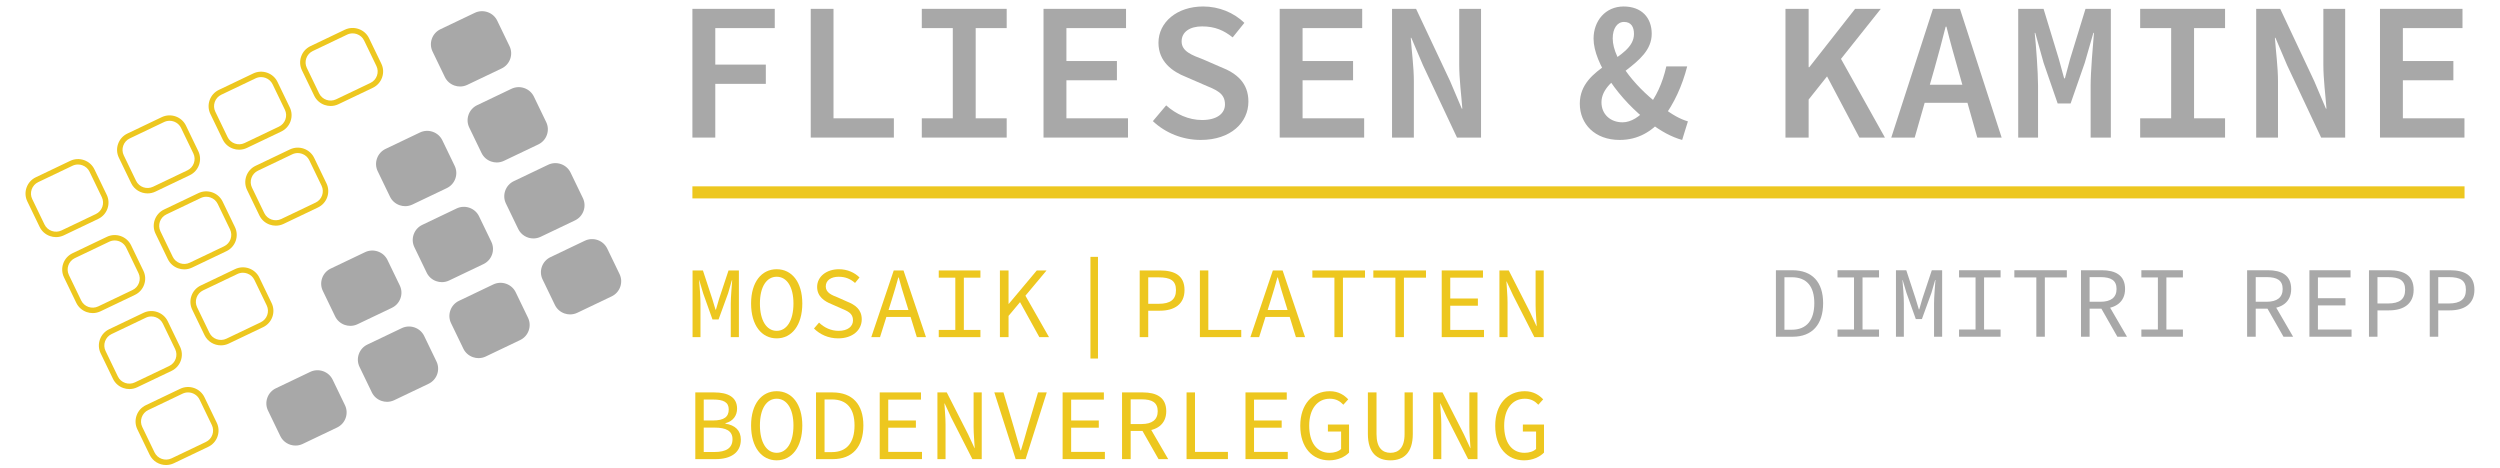 <svg xmlns="http://www.w3.org/2000/svg" xmlns:xlink="http://www.w3.org/1999/xlink" width="5100" viewBox="0 0 3824.88 716.25" height="955" preserveAspectRatio="xMidYMid meet"><defs><clipPath id="20d0308864"><path d="M 38.973 243 L 166 243 L 166 363 L 38.973 363 Z M 38.973 243 " clip-rule="nonzero"></path></clipPath><clipPath id="fea666e5b0"><path d="M 3717 413 L 3785.801 413 L 3785.801 516 L 3717 516 Z M 3717 413 " clip-rule="nonzero"></path></clipPath></defs><g clip-path="url(#20d0308864)"><path fill="#edc71f" d="M 119.277 251.688 C 116.41 251.688 113.566 252.32 110.922 253.582 L 58.348 278.688 C 53.688 280.914 50.164 284.84 48.434 289.734 C 46.711 294.629 46.988 299.879 49.227 304.516 L 68.051 343.516 C 70.289 348.152 74.234 351.652 79.156 353.371 C 84.082 355.094 89.355 354.816 94.023 352.582 L 146.59 327.477 C 151.258 325.254 154.781 321.332 156.504 316.434 C 158.234 311.543 157.957 306.293 155.719 301.652 L 136.891 262.656 C 134.652 258.02 130.707 254.516 125.789 252.801 C 123.66 252.055 121.461 251.688 119.277 251.688 M 85.672 362.781 C 82.559 362.781 79.43 362.254 76.395 361.191 C 69.371 358.742 63.742 353.738 60.539 347.102 L 41.711 308.105 C 38.508 301.477 38.105 293.977 40.57 286.988 C 43.043 280.004 48.07 274.402 54.742 271.219 L 107.316 246.113 C 113.988 242.934 121.535 242.531 128.547 244.977 C 135.574 247.426 141.199 252.434 144.406 259.07 L 163.23 298.066 C 166.438 304.703 166.836 312.203 164.375 319.184 C 161.902 326.168 156.875 331.766 150.203 334.953 L 97.629 360.059 C 93.844 361.867 89.77 362.781 85.672 362.781 " fill-opacity="1" fill-rule="nonzero"></path></g><path fill="#edc71f" d="M 259.383 184.812 C 256.562 184.812 253.695 185.426 250.984 186.719 L 198.414 211.824 C 193.75 214.051 190.227 217.973 188.504 222.867 C 186.773 227.766 187.059 233.012 189.297 237.652 L 208.121 276.648 C 212.766 286.27 224.418 290.34 234.09 285.715 L 286.664 260.613 C 291.328 258.387 294.844 254.461 296.57 249.566 C 298.301 244.676 298.016 239.426 295.781 234.789 L 276.957 195.785 C 273.613 188.863 266.633 184.812 259.383 184.812 M 225.711 295.91 C 215.348 295.91 205.379 290.129 200.605 280.234 L 181.781 241.238 C 178.578 234.605 178.168 227.105 180.637 220.125 C 183.102 213.133 188.137 207.539 194.809 204.348 L 247.379 179.242 C 261.191 172.648 277.84 178.457 284.473 192.199 L 303.293 231.195 C 306.496 237.832 306.902 245.332 304.438 252.312 C 301.973 259.301 296.938 264.902 290.266 268.09 L 237.691 293.191 C 233.828 295.039 229.738 295.91 225.711 295.91 " fill-opacity="1" fill-rule="nonzero"></path><path fill="#edc71f" d="M 399.383 117.957 C 396.516 117.957 393.672 118.59 391.031 119.852 L 338.453 144.961 C 333.793 147.188 330.27 151.113 328.543 156.004 C 326.812 160.898 327.098 166.148 329.336 170.789 L 348.16 209.785 C 350.398 214.422 354.348 217.918 359.266 219.641 C 364.184 221.367 369.473 221.082 374.129 218.852 L 426.703 193.754 C 431.363 191.527 434.887 187.605 436.609 182.707 C 438.34 177.812 438.066 172.562 435.824 167.926 L 417 128.926 C 414.762 124.289 410.812 120.789 405.898 119.07 C 403.766 118.32 401.566 117.957 399.383 117.957 M 365.785 229.047 C 362.664 229.047 359.535 228.523 356.508 227.465 C 349.477 225.008 343.848 220.008 340.645 213.371 L 321.82 174.375 C 318.613 167.746 318.215 160.242 320.68 153.258 C 323.141 146.277 328.184 140.676 334.848 137.488 L 387.422 112.383 C 394.086 109.199 401.637 108.797 408.652 111.25 C 415.68 113.699 421.309 118.703 424.516 125.34 L 443.336 164.336 C 446.539 170.969 446.945 178.473 444.48 185.453 C 442.008 192.445 436.984 198.039 430.312 201.227 L 377.734 226.328 C 373.949 228.137 369.875 229.047 365.785 229.047 " fill-opacity="1" fill-rule="nonzero"></path><path fill="#edc71f" d="M 175.434 367.922 C 172.613 367.922 169.75 368.535 167.039 369.828 L 114.469 394.934 C 104.797 399.555 100.703 411.137 105.352 420.762 L 124.172 459.754 C 126.406 464.391 130.355 467.891 135.277 469.609 C 140.199 471.332 145.48 471.055 150.145 468.824 L 202.715 443.723 C 207.379 441.496 210.898 437.574 212.625 432.676 C 214.355 427.781 214.07 422.539 211.832 417.895 L 193.008 378.895 C 189.66 371.973 182.684 367.922 175.434 367.922 M 141.793 479.02 C 138.68 479.02 135.547 478.492 132.516 477.438 C 125.492 474.984 119.859 469.977 116.652 463.34 L 97.836 424.348 C 91.199 410.605 97.047 394.059 110.863 387.457 L 163.434 362.352 C 177.254 355.746 193.887 361.57 200.523 375.309 L 219.348 414.305 C 222.551 420.941 222.961 428.441 220.492 435.422 C 218.027 442.41 212.992 448.008 206.32 451.199 L 153.75 476.305 C 149.961 478.105 145.891 479.02 141.793 479.02 " fill-opacity="1" fill-rule="nonzero"></path><path fill="#edc71f" d="M 315.449 301.047 C 312.59 301.047 309.742 301.688 307.098 302.949 L 254.52 328.047 C 244.852 332.668 240.762 344.262 245.406 353.879 L 264.23 392.875 C 266.465 397.516 270.414 401.016 275.336 402.73 C 280.25 404.453 285.535 404.176 290.195 401.949 L 342.77 376.844 C 352.445 372.227 356.539 360.641 351.891 351.016 L 333.066 312.016 C 330.828 307.383 326.887 303.879 321.965 302.16 C 319.832 301.418 317.641 301.047 315.449 301.047 M 281.848 412.141 C 278.734 412.141 275.605 411.613 272.57 410.559 C 265.551 408.102 259.918 403.098 256.719 396.461 L 237.887 357.473 C 231.258 343.727 237.102 327.176 250.918 320.578 L 303.488 295.473 C 310.16 292.289 317.703 291.887 324.723 294.34 C 331.746 296.793 337.375 301.801 340.582 308.434 L 359.406 347.43 C 366.043 361.172 360.195 377.719 346.379 384.316 L 293.801 409.422 C 290.016 411.23 285.945 412.141 281.848 412.141 " fill-opacity="1" fill-rule="nonzero"></path><path fill="#edc71f" d="M 455.5 234.172 C 452.633 234.172 449.789 234.812 447.145 236.074 L 394.57 261.172 C 389.906 263.406 386.391 267.324 384.66 272.219 C 382.93 277.117 383.211 282.363 385.453 287.004 L 404.27 326 C 408.918 335.621 420.547 339.68 430.242 335.074 L 482.816 309.961 C 492.488 305.348 496.586 293.762 491.938 284.137 L 473.109 245.145 C 470.875 240.504 466.93 237.004 462.008 235.285 C 459.879 234.543 457.684 234.172 455.5 234.172 M 421.898 345.266 C 418.781 345.266 415.652 344.738 412.621 343.684 C 405.594 341.227 399.961 336.223 396.762 329.586 L 377.93 290.59 C 374.73 283.961 374.324 276.461 376.789 269.473 C 379.262 262.488 384.293 256.887 390.965 253.703 L 443.535 228.598 C 450.215 225.418 457.75 225.016 464.77 227.461 C 471.793 229.918 477.418 234.926 480.629 241.559 L 499.449 280.551 C 506.09 294.289 500.242 310.84 486.426 317.438 L 433.848 342.551 C 430.062 344.355 425.996 345.266 421.898 345.266 " fill-opacity="1" fill-rule="nonzero"></path><path fill="#edc71f" d="M 231.5 484.172 C 228.633 484.172 225.789 484.805 223.145 486.07 L 170.57 511.176 C 165.91 513.398 162.387 517.324 160.66 522.219 C 158.934 527.121 159.211 532.363 161.453 537 L 180.277 576 C 182.516 580.637 186.457 584.137 191.379 585.855 C 196.312 587.582 201.59 587.301 206.246 585.074 L 258.82 559.969 C 268.496 555.348 272.582 543.754 267.941 534.137 L 249.109 495.141 C 246.875 490.504 242.938 487 238.012 485.285 C 235.883 484.539 233.684 484.172 231.5 484.172 M 197.902 595.266 C 194.781 595.266 191.652 594.738 188.617 593.68 C 181.594 591.227 175.965 586.223 172.77 579.586 L 153.938 540.586 C 150.738 533.957 150.328 526.457 152.793 519.473 C 155.266 512.488 160.293 506.887 166.965 503.699 L 219.539 478.598 C 226.211 475.414 233.754 475.02 240.77 477.461 C 247.797 479.918 253.426 484.926 256.629 491.562 L 275.453 530.551 C 282.086 544.297 276.246 560.844 262.43 567.445 L 209.852 592.543 C 206.066 594.359 201.992 595.266 197.902 595.266 " fill-opacity="1" fill-rule="nonzero"></path><path fill="#edc71f" d="M 371.57 417.297 C 368.703 417.297 365.855 417.938 363.215 419.199 L 310.637 444.301 C 305.973 446.527 302.457 450.453 300.727 455.344 C 298.996 460.238 299.281 465.488 301.52 470.133 L 320.344 509.129 C 324.992 518.746 336.629 522.805 346.312 518.199 L 398.883 493.094 C 408.559 488.469 412.652 476.887 408.008 467.262 L 389.18 428.266 C 386.945 423.629 382.996 420.133 378.082 418.41 C 375.953 417.668 373.75 417.297 371.57 417.297 M 337.934 528.391 C 327.57 528.391 317.609 522.609 312.828 512.719 L 294.004 473.719 C 290.801 467.086 290.395 459.586 292.863 452.598 C 295.328 445.613 300.363 440.012 307.031 436.828 L 359.602 411.723 C 366.281 408.539 373.816 408.137 380.836 410.586 C 387.867 413.043 393.492 418.051 396.699 424.68 L 415.523 463.676 C 422.156 477.418 416.316 493.965 402.496 500.562 L 349.918 525.672 C 346.051 527.52 341.961 528.391 337.934 528.391 " fill-opacity="1" fill-rule="nonzero"></path><path fill="#edc71f" d="M 539.434 51.062 C 536.57 51.062 533.719 51.703 531.078 52.965 L 478.508 78.066 C 473.844 80.289 470.32 84.215 468.59 89.109 C 466.863 94.004 467.148 99.254 469.391 103.891 L 488.207 142.891 C 490.453 147.527 494.395 151.027 499.316 152.75 C 504.242 154.473 509.52 154.191 514.18 151.965 L 566.75 126.859 C 571.414 124.633 574.938 120.715 576.664 115.812 C 578.395 110.918 578.113 105.668 575.875 101.031 L 557.047 62.031 C 554.812 57.395 550.867 53.898 545.945 52.176 C 543.816 51.43 541.621 51.062 539.434 51.062 M 505.832 162.156 C 502.719 162.156 499.59 161.629 496.555 160.574 C 489.531 158.117 483.898 153.113 480.699 146.477 L 461.867 107.484 C 458.668 100.852 458.258 93.352 460.727 86.363 C 463.195 79.379 468.23 73.777 474.902 70.594 L 527.473 45.488 C 534.145 42.301 541.688 41.91 548.707 44.352 C 555.73 46.809 561.355 51.816 564.562 58.445 L 583.387 97.441 C 586.594 104.078 587.004 111.578 584.531 118.559 C 582.062 125.551 577.031 131.145 570.359 134.336 L 517.785 159.434 C 513.996 161.25 509.93 162.156 505.832 162.156 " fill-opacity="1" fill-rule="nonzero"></path><path fill="#edc71f" d="M 287.672 600.391 C 284.855 600.391 281.984 601.004 279.277 602.297 L 226.703 627.395 C 222.043 629.625 218.52 633.551 216.793 638.441 C 215.062 643.34 215.348 648.586 217.586 653.227 L 236.41 692.223 C 241.051 701.84 252.707 705.91 262.379 701.289 L 314.949 676.191 C 319.617 673.961 323.137 670.043 324.859 665.145 C 326.59 660.246 326.305 655 324.074 650.359 L 305.25 611.363 C 301.906 604.434 294.926 600.391 287.672 600.391 M 254.004 711.48 C 243.637 711.48 233.672 705.699 228.895 695.809 L 210.07 656.812 C 206.867 650.184 206.461 642.68 208.926 635.699 C 211.391 628.711 216.426 623.109 223.098 619.926 L 275.672 594.82 C 289.477 588.23 306.133 594.035 312.758 607.777 L 331.582 646.773 C 334.785 653.402 335.195 660.902 332.727 667.891 C 330.262 674.875 325.227 680.477 318.555 683.66 L 265.984 708.766 C 262.121 710.617 258.027 711.48 254.004 711.48 " fill-opacity="1" fill-rule="nonzero"></path><path fill="#a8a8a8" d="M 609.754 437.719 C 615.379 449.371 610.395 463.477 598.672 469.074 L 546.105 494.18 C 534.387 499.773 520.199 494.816 514.574 483.168 L 495.746 444.168 C 490.121 432.52 495.109 418.402 506.824 412.812 L 559.391 387.703 C 571.113 382.113 585.297 387.07 590.922 398.723 Z M 609.754 437.719 " fill-opacity="1" fill-rule="nonzero"></path><path fill="#a8a8a8" d="M 569.547 387.457 C 566.383 387.457 563.227 388.168 560.297 389.57 L 507.723 414.668 C 502.559 417.137 498.66 421.473 496.746 426.895 C 494.832 432.312 495.148 438.125 497.621 443.262 L 516.453 482.258 C 518.934 487.398 523.289 491.273 528.738 493.176 C 534.199 495.074 540.043 494.766 545.195 492.297 L 597.77 467.199 C 602.934 464.734 606.832 460.391 608.746 454.969 C 610.66 449.555 610.352 443.742 607.863 438.609 L 589.047 399.609 C 586.562 394.473 582.199 390.594 576.754 388.691 C 574.402 387.867 571.969 387.457 569.547 387.457 M 535.945 498.555 C 533.066 498.555 530.164 498.07 527.355 497.086 C 520.867 494.816 515.656 490.188 512.688 484.055 L 493.867 445.059 C 490.902 438.926 490.531 431.984 492.816 425.52 C 495.094 419.059 499.746 413.875 505.918 410.93 L 558.488 385.828 C 564.664 382.883 571.629 382.504 578.133 384.781 C 584.633 387.051 589.84 391.68 592.801 397.812 L 611.629 436.812 C 614.59 442.949 614.965 449.883 612.676 456.348 C 610.398 462.809 605.742 467.988 599.578 470.938 L 547 496.043 C 543.504 497.715 539.73 498.555 535.945 498.555 " fill-opacity="1" fill-rule="nonzero"></path><path fill="#a8a8a8" d="M 693.684 254.594 C 699.309 266.246 694.328 280.355 682.609 285.953 L 630.039 311.059 C 618.32 316.652 604.137 311.691 598.512 300.043 L 579.684 261.043 C 574.059 249.395 579.039 235.281 590.758 229.688 L 643.328 204.582 C 655.047 198.988 669.234 203.941 674.859 215.598 Z M 693.684 254.594 " fill-opacity="1" fill-rule="nonzero"></path><path fill="#a8a8a8" d="M 653.496 204.348 C 650.324 204.348 647.172 205.055 644.246 206.453 L 591.668 231.559 C 586.5 234.027 582.605 238.367 580.691 243.781 C 578.781 249.199 579.09 255.012 581.574 260.152 L 600.398 299.145 C 602.883 304.281 607.238 308.16 612.691 310.062 C 618.129 311.961 623.98 311.656 629.148 309.191 L 681.719 284.086 C 686.883 281.621 690.785 277.277 692.695 271.859 C 694.613 266.438 694.301 260.629 691.816 255.496 L 672.992 216.496 C 670.508 211.359 666.148 207.48 660.699 205.578 C 658.348 204.762 655.918 204.348 653.496 204.348 M 619.895 315.441 C 617.008 315.441 614.113 314.957 611.305 313.973 C 604.816 311.703 599.605 307.074 596.637 300.941 L 577.816 261.945 C 574.855 255.812 574.48 248.871 576.766 242.41 C 579.047 235.949 583.695 230.766 589.867 227.82 L 642.438 202.715 C 648.613 199.77 655.574 199.398 662.082 201.668 C 668.578 203.941 673.789 208.566 676.75 214.699 L 695.574 253.699 C 698.535 259.836 698.91 266.77 696.629 273.234 C 694.348 279.695 689.691 284.879 683.527 287.824 L 630.949 312.93 C 627.449 314.602 623.68 315.441 619.895 315.441 " fill-opacity="1" fill-rule="nonzero"></path><path fill="#a8a8a8" d="M 749.805 370.844 C 755.43 382.496 750.449 396.605 738.73 402.199 L 686.156 427.305 C 674.441 432.898 660.254 427.941 654.625 416.289 L 635.801 377.293 C 630.176 365.645 635.16 351.527 646.879 345.938 L 699.449 320.828 C 711.168 315.238 725.355 320.195 730.98 331.848 Z M 749.805 370.844 " fill-opacity="1" fill-rule="nonzero"></path><path fill="#a8a8a8" d="M 709.617 320.582 C 706.449 320.582 703.293 321.289 700.367 322.688 L 647.789 347.793 C 642.625 350.258 638.723 354.602 636.812 360.02 C 634.902 365.434 635.211 371.246 637.691 376.383 L 656.516 415.379 C 659 420.516 663.359 424.395 668.809 426.301 C 674.254 428.195 680.102 427.891 685.266 425.426 L 737.832 400.32 C 748.547 395.203 753.078 382.379 747.934 371.727 L 729.109 332.734 C 726.629 327.594 722.27 323.719 716.816 321.812 C 714.465 320.992 712.039 320.582 709.617 320.582 M 676.016 431.68 C 673.137 431.68 670.234 431.188 667.426 430.211 C 660.93 427.938 655.727 423.312 652.758 417.18 L 633.934 378.18 C 630.969 372.043 630.598 365.109 632.887 358.645 C 635.16 352.184 639.816 347 645.988 344.055 L 698.559 318.949 C 704.727 316.008 711.699 315.629 718.203 317.902 C 724.695 320.168 729.91 324.801 732.871 330.938 L 751.695 369.934 C 757.836 382.641 752.426 397.953 739.648 404.059 L 687.07 429.164 C 683.566 430.832 679.809 431.68 676.016 431.68 " fill-opacity="1" fill-rule="nonzero"></path><path fill="#a8a8a8" d="M 525.82 620.828 C 531.445 632.484 526.461 646.59 514.746 652.188 L 462.172 677.293 C 450.457 682.887 436.266 677.93 430.641 666.277 L 411.816 627.281 C 406.191 615.629 411.176 601.516 422.891 595.922 L 475.465 570.816 C 487.184 565.223 501.363 570.184 506.992 581.836 Z M 525.82 620.828 " fill-opacity="1" fill-rule="nonzero"></path><path fill="#a8a8a8" d="M 485.676 570.602 C 482.504 570.602 479.352 571.312 476.422 572.707 L 423.84 597.812 C 418.676 600.281 414.781 604.621 412.871 610.039 C 410.957 615.453 411.27 621.27 413.75 626.402 L 432.574 665.398 C 437.715 676.059 450.613 680.57 461.32 675.449 L 513.891 650.344 C 524.602 645.227 529.137 632.398 523.988 621.75 L 505.168 582.75 C 502.688 577.613 498.32 573.738 492.875 571.832 C 490.523 571.012 488.094 570.602 485.676 570.602 M 452.043 681.699 C 442.453 681.699 433.23 676.352 428.812 667.195 L 409.988 628.199 C 407.027 622.066 406.652 615.129 408.938 608.664 C 411.219 602.203 415.867 597.02 422.039 594.074 L 474.609 568.973 C 480.785 566.02 487.754 565.652 494.258 567.922 C 500.754 570.195 505.965 574.82 508.93 580.957 L 527.746 619.953 C 533.887 632.668 528.477 647.98 515.699 654.078 L 463.125 679.184 C 459.547 680.891 455.766 681.699 452.039 681.699 " fill-opacity="1" fill-rule="nonzero"></path><path fill="#a8a8a8" d="M 665.871 553.953 C 671.5 565.609 666.516 579.719 654.797 585.312 L 602.23 610.418 C 590.508 616.012 576.324 611.055 570.699 599.402 L 551.871 560.406 C 546.246 548.754 551.227 534.641 562.949 529.047 L 615.516 503.941 C 627.234 498.348 641.422 503.309 647.047 514.961 Z M 665.871 553.953 " fill-opacity="1" fill-rule="nonzero"></path><path fill="#a8a8a8" d="M 625.723 503.691 C 622.594 503.691 619.422 504.371 616.43 505.801 L 563.855 530.906 C 558.691 533.375 554.789 537.715 552.875 543.133 C 550.961 548.555 551.273 554.363 553.754 559.496 L 572.586 598.492 C 575.066 603.629 579.422 607.508 584.875 609.414 C 590.316 611.32 596.168 611.012 601.328 608.543 L 653.902 583.434 C 664.613 578.316 669.141 565.492 664 554.844 L 645.176 515.844 C 641.473 508.172 633.754 503.691 625.723 503.691 M 592.082 614.793 C 589.195 614.793 586.301 614.301 583.492 613.324 C 576.996 611.051 571.785 606.426 568.824 600.293 L 550 561.301 C 547.043 555.156 546.664 548.223 548.949 541.758 C 551.227 535.297 555.883 530.113 562.047 527.168 L 614.621 502.066 C 620.789 499.121 627.766 498.742 634.262 501.012 C 640.758 503.289 645.969 507.914 648.934 514.051 L 667.758 553.047 C 673.895 565.754 668.492 581.066 655.707 587.172 L 603.137 612.277 C 599.629 613.945 595.867 614.793 592.082 614.793 " fill-opacity="1" fill-rule="nonzero"></path><path fill="#a8a8a8" d="M 805.926 487.078 C 811.551 498.73 806.566 512.844 794.852 518.438 L 742.277 543.543 C 730.562 549.137 716.371 544.184 710.746 532.527 L 691.922 493.531 C 686.297 481.879 691.281 467.77 702.996 462.172 L 755.57 437.066 C 767.289 431.477 781.477 436.43 787.102 448.082 Z M 805.926 487.078 " fill-opacity="1" fill-rule="nonzero"></path><path fill="#a8a8a8" d="M 765.719 436.832 C 762.551 436.832 759.395 437.543 756.469 438.945 L 703.891 464.047 C 698.727 466.512 694.828 470.855 692.914 476.27 C 691.004 481.691 691.312 487.504 693.797 492.633 L 712.621 531.633 C 715.102 536.77 719.461 540.645 724.914 542.551 C 730.355 544.461 736.203 544.133 741.363 541.676 L 793.938 516.57 C 799.102 514.102 803 509.766 804.914 504.344 C 806.828 498.93 806.52 493.113 804.031 487.98 L 785.215 448.98 C 782.73 443.844 778.363 439.969 772.922 438.07 C 770.57 437.246 768.141 436.832 765.719 436.832 M 732.113 547.926 C 729.23 547.926 726.336 547.445 723.523 546.461 C 717.035 544.195 711.82 539.562 708.859 533.434 L 690.035 494.438 C 687.07 488.297 686.699 481.359 688.984 474.895 C 691.27 468.434 695.918 463.254 702.09 460.305 L 754.656 435.203 C 760.832 432.258 767.805 431.887 774.305 434.152 C 780.801 436.426 786.012 441.051 788.969 447.184 L 807.797 486.184 C 810.758 492.324 811.133 499.254 808.852 505.719 C 806.57 512.18 801.91 517.363 795.746 520.309 L 743.172 545.414 C 739.672 547.086 735.902 547.926 732.113 547.926 " fill-opacity="1" fill-rule="nonzero"></path><path fill="#a8a8a8" d="M 777.637 71.484 C 783.262 83.137 778.277 97.25 766.559 102.844 L 713.988 127.945 C 702.27 133.539 688.082 128.582 682.457 116.934 L 663.633 77.934 C 658.008 66.285 662.988 52.168 674.707 46.578 L 727.281 21.473 C 738.996 15.879 753.184 20.836 758.812 32.488 Z M 777.637 71.484 " fill-opacity="1" fill-rule="nonzero"></path><path fill="#a8a8a8" d="M 737.43 21.258 C 734.254 21.258 731.105 21.965 728.18 23.363 L 675.602 48.469 C 664.895 53.582 660.363 66.41 665.504 77.059 L 684.328 116.055 C 686.812 121.191 691.172 125.062 696.621 126.969 C 702.066 128.875 707.914 128.562 713.078 126.094 L 765.645 100.992 C 770.812 98.527 774.711 94.188 776.621 88.77 C 778.543 83.348 778.227 77.539 775.746 72.402 L 756.922 33.406 C 754.441 28.27 750.078 24.391 744.629 22.488 C 742.277 21.664 739.848 21.258 737.43 21.258 M 703.828 132.348 C 700.941 132.348 698.047 131.863 695.238 130.887 C 688.742 128.613 683.531 123.988 680.57 117.855 L 661.746 78.855 C 655.613 66.141 661.016 50.836 673.797 44.73 L 726.371 19.625 C 732.539 16.676 739.512 16.312 746.016 18.574 C 752.508 20.844 757.719 25.477 760.684 31.605 L 779.508 70.609 C 782.465 76.742 782.844 83.68 780.559 90.145 C 778.281 96.605 773.625 101.789 767.461 104.734 L 714.883 129.836 C 711.379 131.508 707.613 132.348 703.828 132.348 " fill-opacity="1" fill-rule="nonzero"></path><path fill="#a8a8a8" d="M 833.738 187.734 C 839.363 199.391 834.379 213.5 822.664 219.094 L 770.09 244.195 C 758.371 249.789 744.184 244.836 738.559 233.188 L 719.734 194.188 C 714.109 182.535 719.094 168.426 730.809 162.832 L 783.383 137.727 C 795.098 132.129 809.289 137.086 814.914 148.738 Z M 833.738 187.734 " fill-opacity="1" fill-rule="nonzero"></path><path fill="#a8a8a8" d="M 793.551 137.473 C 790.387 137.473 787.23 138.184 784.305 139.582 L 731.727 164.688 C 726.562 167.152 722.66 171.492 720.75 176.91 C 718.84 182.332 719.148 188.145 721.625 193.273 L 740.453 232.273 C 742.938 237.41 747.297 241.285 752.746 243.191 C 758.188 245.094 764.035 244.789 769.199 242.316 L 821.77 217.215 C 826.938 214.746 830.836 210.41 832.746 204.984 C 834.664 199.57 834.355 193.758 831.867 188.621 L 813.047 149.625 C 810.566 144.488 806.199 140.609 800.758 138.711 C 798.402 137.887 795.969 137.473 793.551 137.473 M 759.949 248.57 C 757.066 248.57 754.172 248.086 751.359 247.102 C 744.867 244.836 739.656 240.203 736.688 234.074 L 717.871 195.07 C 714.906 188.938 714.535 182 716.82 175.535 C 719.102 169.074 723.754 163.891 729.926 160.945 L 782.492 135.84 C 788.66 132.898 795.633 132.523 802.133 134.793 C 808.637 137.062 813.848 141.691 816.805 147.828 L 835.633 186.828 C 838.59 192.965 838.969 199.898 836.68 206.367 C 834.406 212.824 829.742 218.004 823.578 220.957 L 771.008 246.055 C 767.504 247.73 763.734 248.57 759.949 248.57 " fill-opacity="1" fill-rule="nonzero"></path><path fill="#a8a8a8" d="M 889.859 303.969 C 895.484 315.621 890.5 329.734 878.781 335.328 L 826.211 360.434 C 814.492 366.031 800.305 361.066 794.68 349.418 L 775.855 310.426 C 770.23 298.77 775.211 284.66 786.93 279.062 L 839.504 253.957 C 851.219 248.363 865.406 253.32 871.035 264.973 Z M 889.859 303.969 " fill-opacity="1" fill-rule="nonzero"></path><path fill="#a8a8a8" d="M 849.672 253.723 C 846.496 253.723 843.348 254.434 840.414 255.832 L 787.84 280.938 C 782.672 283.406 778.777 287.742 776.859 293.164 C 774.949 298.582 775.258 304.395 777.742 309.527 L 796.57 348.52 C 801.703 359.18 814.613 363.691 825.312 358.566 L 877.887 333.461 C 883.055 330.992 886.953 326.656 888.863 321.234 C 890.781 315.82 890.469 310.008 887.98 304.875 L 869.164 265.871 C 866.684 260.734 862.316 256.863 856.871 254.961 C 854.52 254.133 852.086 253.723 849.672 253.723 M 816.035 364.82 C 806.449 364.82 797.227 359.473 792.805 350.32 L 773.984 311.324 C 771.023 305.188 770.648 298.254 772.934 291.789 C 775.219 285.328 779.863 280.145 786.035 277.195 L 838.605 252.09 C 844.781 249.148 851.742 248.777 858.25 251.047 C 864.746 253.312 869.957 257.945 872.918 264.074 L 891.75 303.074 C 894.707 309.211 895.086 316.152 892.793 322.613 C 890.52 329.07 885.859 334.254 879.695 337.203 L 827.117 362.309 C 823.543 364.012 819.762 364.82 816.035 364.82 " fill-opacity="1" fill-rule="nonzero"></path><path fill="#a8a8a8" d="M 945.977 420.203 C 951.602 431.855 946.621 445.961 934.902 451.559 L 882.332 476.664 C 870.613 482.258 856.426 477.301 850.801 465.652 L 831.977 426.652 C 826.352 415.004 831.332 400.887 843.051 395.297 L 895.621 370.191 C 907.34 364.598 921.523 369.555 927.148 381.207 Z M 945.977 420.203 " fill-opacity="1" fill-rule="nonzero"></path><path fill="#a8a8a8" d="M 905.809 369.957 C 902.684 369.957 899.516 370.633 896.52 372.07 L 843.949 397.176 C 833.234 402.285 828.707 415.117 833.848 425.766 L 852.672 464.758 C 855.156 469.895 859.516 473.777 864.969 475.676 C 870.406 477.574 876.258 477.273 881.422 474.801 L 933.992 449.699 C 939.156 447.234 943.059 442.895 944.977 437.469 C 946.887 432.055 946.574 426.242 944.094 421.105 L 925.266 382.113 C 921.566 374.441 913.844 369.957 905.809 369.957 M 872.168 481.055 C 869.285 481.055 866.395 480.57 863.586 479.586 C 857.09 477.32 851.879 472.688 848.918 466.559 L 830.09 427.562 C 823.953 414.848 829.363 399.539 842.141 393.438 L 894.715 368.332 C 907.492 362.234 922.891 367.605 929.027 380.312 L 947.852 419.312 C 950.812 425.449 951.188 432.383 948.902 438.852 C 946.621 445.312 941.965 450.492 935.801 453.441 L 883.23 478.547 C 879.723 480.215 875.957 481.055 872.168 481.055 " fill-opacity="1" fill-rule="nonzero"></path><path fill="#a8a8a8" d="M 1059.316 13.535 L 1185.312 13.535 L 1185.312 42.992 L 1094.332 42.992 L 1094.332 98.84 L 1171.66 98.84 L 1171.66 128.305 L 1094.332 128.305 L 1094.332 210.488 L 1059.316 210.488 Z M 1059.316 13.535 " fill-opacity="1" fill-rule="nonzero"></path><path fill="#a8a8a8" d="M 1240.371 13.535 L 1275.195 13.535 L 1275.195 181.027 L 1367.566 181.027 L 1367.566 210.488 L 1240.371 210.488 Z M 1240.371 13.535 " fill-opacity="1" fill-rule="nonzero"></path><path fill="#a8a8a8" d="M 1410.289 181.023 L 1457.715 181.023 L 1457.715 42.988 L 1410.289 42.988 L 1410.289 13.531 L 1540.164 13.531 L 1540.164 42.988 L 1492.734 42.988 L 1492.734 181.023 L 1540.164 181.023 L 1540.164 210.488 L 1410.289 210.488 Z M 1410.289 181.023 " fill-opacity="1" fill-rule="nonzero"></path><path fill="#a8a8a8" d="M 1596.527 13.535 L 1722.773 13.535 L 1722.773 42.992 L 1631.551 42.992 L 1631.551 93.363 L 1708.824 93.363 L 1708.824 122.82 L 1631.551 122.82 L 1631.551 181.027 L 1725.781 181.027 L 1725.781 210.488 L 1596.527 210.488 Z M 1596.527 13.535 " fill-opacity="1" fill-rule="nonzero"></path><path fill="#a8a8a8" d="M 1763.828 185.328 L 1784.191 161.219 C 1799.133 174.652 1818.504 183.629 1839.129 183.629 C 1862.035 183.629 1874.156 173.543 1874.156 159.789 C 1874.156 142.234 1860.676 137.535 1841.465 129.434 L 1814.406 117.672 C 1793.727 109.613 1772.387 94.32 1772.387 65.422 C 1772.387 34.09 1800.598 9.914 1840.781 9.914 C 1864.922 9.914 1887.707 19.301 1903.82 34.98 L 1885.93 57.211 C 1872.539 46.543 1858.914 40.391 1839.102 40.391 C 1820.41 40.391 1807.812 48.797 1807.812 63.367 C 1807.812 78.703 1823.535 84.305 1841.395 91.148 L 1867.223 102.398 C 1892.273 112.039 1910.004 126.996 1910.004 155.445 C 1910.004 187.445 1883.055 214.102 1837.043 214.102 C 1809.348 214.102 1783.145 203.543 1763.828 185.328 " fill-opacity="1" fill-rule="nonzero"></path><path fill="#a8a8a8" d="M 1957.859 13.535 L 2084.098 13.535 L 2084.098 42.992 L 1992.879 42.992 L 1992.879 93.363 L 2070.141 93.363 L 2070.141 122.82 L 1992.879 122.82 L 1992.879 181.027 L 2087.109 181.027 L 2087.109 210.488 L 1957.859 210.488 Z M 1957.859 13.535 " fill-opacity="1" fill-rule="nonzero"></path><path fill="#a8a8a8" d="M 2129.758 13.535 L 2166.527 13.535 L 2218.605 124.16 L 2236.473 166.238 L 2237.297 166.238 C 2235.836 146.098 2232.547 121.152 2232.547 99.148 L 2232.547 13.535 L 2265.922 13.535 L 2265.922 210.488 L 2229.148 210.488 L 2177.074 99.758 L 2159.203 57.785 L 2158.387 57.785 C 2159.844 78.746 2163.137 102.484 2163.137 124.297 L 2163.137 210.488 L 2129.758 210.488 Z M 2129.758 13.535 " fill-opacity="1" fill-rule="nonzero"></path><path fill="#a8a8a8" d="M 2417.035 158.621 C 2417.035 99.797 2499.93 92.312 2499.93 51.934 C 2499.93 41.59 2495.883 33.562 2484.738 33.562 C 2474.086 33.562 2467.395 43.809 2467.395 58.75 C 2467.395 92.816 2507.07 138.488 2544.246 164.523 C 2557.953 175.273 2570.957 182.438 2582.445 185.695 L 2573.641 214.109 C 2557.562 209.703 2540.941 200.777 2523.328 187.141 C 2478.848 153.953 2438.094 97.508 2438.094 59.129 C 2438.094 31.957 2456.215 9.922 2484.098 9.922 C 2511.23 9.922 2527.07 26.664 2527.07 51.742 C 2527.07 100.738 2450.184 115.262 2450.184 156.562 C 2450.184 174.902 2463.957 187.152 2482.379 187.152 C 2495.746 187.152 2508.656 178.398 2519.734 165.617 C 2533.465 149.25 2543.449 127.871 2549.414 101.637 L 2581.332 101.637 C 2573.727 131.164 2561.598 158.164 2543.832 181.645 C 2527.32 201.016 2506.312 214.109 2478.043 214.109 C 2440.012 214.109 2417.035 189.664 2417.035 158.621 " fill-opacity="1" fill-rule="nonzero"></path><path fill="#a8a8a8" d="M 2791.695 109.988 L 2812.469 82.586 L 2883.891 210.512 L 2844.789 210.512 Z M 2731.707 13.555 L 2767.141 13.555 L 2767.141 102.859 L 2768.148 102.859 L 2838.246 13.555 L 2877.551 13.555 L 2767.141 152.305 L 2767.141 210.512 L 2731.707 210.512 Z M 2731.707 13.555 " fill-opacity="1" fill-rule="nonzero"></path><path fill="#a8a8a8" d="M 2931.48 129.613 L 3023.777 129.613 L 3023.777 157.285 L 2931.48 157.285 Z M 2957.387 13.539 L 2998.672 13.539 L 3062.453 210.492 L 3025.184 210.492 L 2995.582 105.758 C 2989.652 84.984 2983.355 62.629 2977.996 40.84 L 2976.789 40.84 C 2971.246 62.629 2965.363 84.984 2959.43 105.758 L 2929.441 210.492 L 2893.59 210.492 Z M 2957.387 13.539 " fill-opacity="1" fill-rule="nonzero"></path><path fill="#a8a8a8" d="M 3087.805 13.535 L 3126.59 13.535 L 3149.98 90.363 L 3158.074 119.859 L 3159.273 119.859 L 3167.168 90.363 L 3190.754 13.535 L 3229.543 13.535 L 3229.543 210.488 L 3198.602 210.488 L 3198.602 131.031 C 3198.602 110.316 3202.047 69.383 3203.695 50.305 L 3202.797 50.305 L 3189.664 96.051 L 3167.984 158.297 L 3148.152 158.297 L 3126.641 96.051 L 3113.863 50.305 L 3113.047 50.305 C 3115.078 69.383 3118.148 110.316 3118.148 131.031 L 3118.148 210.488 L 3087.805 210.488 Z M 3087.805 13.535 " fill-opacity="1" fill-rule="nonzero"></path><path fill="#a8a8a8" d="M 3274.398 181.023 L 3321.824 181.023 L 3321.824 42.988 L 3274.398 42.988 L 3274.398 13.531 L 3404.273 13.531 L 3404.273 42.988 L 3356.848 42.988 L 3356.848 181.023 L 3404.273 181.023 L 3404.273 210.488 L 3274.398 210.488 Z M 3274.398 181.023 " fill-opacity="1" fill-rule="nonzero"></path><path fill="#a8a8a8" d="M 3451.895 13.535 L 3488.668 13.535 L 3540.742 124.16 L 3558.605 166.238 L 3559.43 166.238 C 3557.973 146.098 3554.68 121.152 3554.68 99.148 L 3554.68 13.535 L 3588.051 13.535 L 3588.051 210.488 L 3551.281 210.488 L 3499.211 99.758 L 3481.344 57.785 L 3480.52 57.785 C 3481.98 78.746 3485.27 102.484 3485.27 124.297 L 3485.27 210.488 L 3451.895 210.488 Z M 3451.895 13.535 " fill-opacity="1" fill-rule="nonzero"></path><path fill="#a8a8a8" d="M 3641.32 13.535 L 3767.559 13.535 L 3767.559 42.992 L 3676.336 42.992 L 3676.336 93.363 L 3753.609 93.363 L 3753.609 122.82 L 3676.336 122.82 L 3676.336 181.027 L 3770.566 181.027 L 3770.566 210.488 L 3641.32 210.488 Z M 3641.32 13.535 " fill-opacity="1" fill-rule="nonzero"></path><path stroke-linecap="butt" transform="matrix(6.154, 0, 0, -6.156, 1059.316, 294.335)" fill="none" stroke-linejoin="miter" d="M 0 -0 L 440.587 -0 " stroke="#edc71f" stroke-width="3" stroke-opacity="1" stroke-miterlimit="10"></path><path fill="#a8a8a8" d="M 2741.273 504.488 C 2764.363 504.488 2775.832 489.602 2775.832 463.863 C 2775.832 438.277 2764.363 424.168 2741.273 424.168 L 2730.117 424.168 L 2730.117 504.488 Z M 2717.09 413.469 L 2742.199 413.469 C 2772.73 413.469 2789.324 431.609 2789.324 463.863 C 2789.324 496.27 2772.73 515.188 2742.82 515.188 L 2717.09 515.188 Z M 2717.09 413.469 " fill-opacity="1" fill-rule="nonzero"></path><path fill="#a8a8a8" d="M 2811.328 504.168 L 2836.582 504.168 L 2836.582 424.469 L 2811.328 424.469 L 2811.328 413.465 L 2874.871 413.465 L 2874.871 424.469 L 2849.609 424.469 L 2849.609 504.168 L 2874.871 504.168 L 2874.871 515.18 L 2811.328 515.18 Z M 2811.328 504.168 " fill-opacity="1" fill-rule="nonzero"></path><path fill="#a8a8a8" d="M 2900.746 413.473 L 2916.555 413.473 L 2930.82 456.891 L 2935.773 473.328 L 2936.395 473.328 L 2941.203 456.891 L 2955.613 413.473 L 2971.422 413.473 L 2971.422 515.191 L 2959.031 515.191 L 2959.031 464.336 C 2959.031 454.406 2960.574 437.043 2961.195 428.359 L 2960.727 428.359 L 2954.992 448.211 L 2940.426 488.215 L 2931.129 488.215 L 2916.871 448.211 L 2910.98 428.359 L 2910.668 428.359 C 2911.602 437.043 2912.84 454.406 2912.84 464.336 L 2912.84 515.191 L 2900.746 515.191 Z M 2900.746 413.473 " fill-opacity="1" fill-rule="nonzero"></path><path fill="#a8a8a8" d="M 2997.285 504.168 L 3022.547 504.168 L 3022.547 424.469 L 2997.285 424.469 L 2997.285 413.465 L 3060.828 413.465 L 3060.828 424.469 L 3035.574 424.469 L 3035.574 504.168 L 3060.828 504.168 L 3060.828 515.18 L 2997.285 515.18 Z M 2997.285 504.168 " fill-opacity="1" fill-rule="nonzero"></path><path fill="#a8a8a8" d="M 3115.527 424.473 L 3081.891 424.473 L 3081.891 413.465 L 3162.18 413.465 L 3162.18 424.473 L 3128.543 424.473 L 3128.543 515.184 L 3115.527 515.184 Z M 3115.527 424.473 " fill-opacity="1" fill-rule="nonzero"></path><path fill="#a8a8a8" d="M 3223.234 461.84 L 3254.238 515.184 L 3239.512 515.184 L 3213.008 468.66 Z M 3213.781 461.688 C 3229.59 461.688 3238.27 455.172 3238.27 442.148 C 3238.27 428.82 3229.59 424.004 3213.781 424.004 L 3197.039 424.004 L 3197.039 461.688 Z M 3183.871 413.465 L 3215.648 413.465 C 3236.258 413.465 3251.297 420.906 3251.297 442.148 C 3251.297 462.469 3236.258 472.227 3215.648 472.227 L 3197.039 472.227 L 3197.039 515.184 L 3183.871 515.184 Z M 3183.871 413.465 " fill-opacity="1" fill-rule="nonzero"></path><path fill="#a8a8a8" d="M 3276.238 504.168 L 3301.5 504.168 L 3301.5 424.469 L 3276.238 424.469 L 3276.238 413.465 L 3339.781 413.465 L 3339.781 424.469 L 3314.523 424.469 L 3314.523 504.168 L 3339.781 504.168 L 3339.781 515.18 L 3276.238 515.18 Z M 3276.238 504.168 " fill-opacity="1" fill-rule="nonzero"></path><path fill="#a8a8a8" d="M 3477.387 461.84 L 3508.391 515.184 L 3493.668 515.184 L 3467.164 468.66 Z M 3467.934 461.688 C 3483.742 461.688 3492.422 455.172 3492.422 442.148 C 3492.422 428.82 3483.742 424.004 3467.934 424.004 L 3451.195 424.004 L 3451.195 461.688 Z M 3438.027 413.465 L 3469.797 413.465 C 3490.406 413.465 3505.449 420.906 3505.449 442.148 C 3505.449 462.469 3490.406 472.227 3469.797 472.227 L 3451.195 472.227 L 3451.195 515.184 L 3438.027 515.184 Z M 3438.027 413.465 " fill-opacity="1" fill-rule="nonzero"></path><path fill="#a8a8a8" d="M 3533.328 413.473 L 3596.266 413.473 L 3596.266 424.48 L 3546.352 424.48 L 3546.352 456.27 L 3588.512 456.27 L 3588.512 467.277 L 3546.352 467.277 L 3546.352 504.176 L 3597.816 504.176 L 3597.816 515.191 L 3533.328 515.191 Z M 3533.328 413.473 " fill-opacity="1" fill-rule="nonzero"></path><path fill="#a8a8a8" d="M 3653.59 464.32 C 3671.258 464.32 3679.785 457.801 3679.785 443.387 C 3679.785 428.812 3671.109 424.004 3653.59 424.004 L 3637.473 424.004 L 3637.473 464.32 Z M 3624.457 413.457 L 3655.148 413.457 C 3677.621 413.457 3692.809 421.059 3692.809 443.387 C 3692.809 464.941 3677.465 474.859 3655.148 474.859 L 3637.473 474.859 L 3637.473 515.184 L 3624.457 515.184 Z M 3624.457 413.457 " fill-opacity="1" fill-rule="nonzero"></path><g clip-path="url(#fea666e5b0)"><path fill="#a8a8a8" d="M 3746.586 464.32 C 3764.254 464.32 3772.777 457.801 3772.777 443.387 C 3772.777 428.812 3764.102 424.004 3746.586 424.004 L 3730.465 424.004 L 3730.465 464.32 Z M 3717.449 413.457 L 3748.137 413.457 C 3770.609 413.457 3785.797 421.059 3785.797 443.387 C 3785.797 464.941 3770.457 474.859 3748.137 474.859 L 3730.465 474.859 L 3730.465 515.184 L 3717.449 515.184 Z M 3717.449 413.457 " fill-opacity="1" fill-rule="nonzero"></path></g><path fill="#edc71f" d="M 1059.547 413.773 L 1075.402 413.773 L 1089.711 457.328 L 1094.691 473.82 L 1095.312 473.82 L 1100.129 457.328 L 1114.59 413.773 L 1130.449 413.773 L 1130.449 515.816 L 1118.012 515.816 L 1118.012 464.797 C 1118.012 454.84 1119.57 437.418 1120.184 428.707 L 1119.723 428.707 L 1113.969 448.617 L 1099.355 488.754 L 1090.023 488.754 L 1075.719 448.617 L 1069.809 428.707 L 1069.496 428.707 C 1070.434 437.418 1071.676 454.84 1071.676 464.797 L 1071.676 515.816 L 1059.547 515.816 Z M 1059.547 413.773 " fill-opacity="1" fill-rule="nonzero"></path><path fill="#edc71f" d="M 1213.938 464.336 C 1213.938 438.672 1203.676 423.422 1188.277 423.422 C 1172.887 423.422 1162.621 438.672 1162.621 464.336 C 1162.621 490.469 1172.887 506.188 1188.277 506.188 C 1203.676 506.188 1213.938 490.469 1213.938 464.336 M 1149.098 464.336 C 1149.098 431.363 1165.27 411.91 1188.277 411.91 C 1211.293 411.91 1227.465 431.363 1227.465 464.336 C 1227.465 497.789 1211.293 517.699 1188.277 517.699 C 1165.27 517.699 1149.098 497.789 1149.098 464.336 " fill-opacity="1" fill-rule="nonzero"></path><path fill="#edc71f" d="M 1245.328 502.609 L 1253.098 493.586 C 1260.871 501.207 1271.449 506.188 1282.949 506.188 C 1296.949 506.188 1305.035 499.496 1305.035 490.168 C 1305.035 479.273 1297.105 476.164 1286.84 471.805 L 1272.07 465.277 C 1261.961 461.227 1250.145 454.074 1250.145 438.984 C 1250.145 423.43 1264.145 411.918 1283.578 411.918 C 1296.328 411.918 1307.523 417.051 1314.988 424.512 L 1308.145 432.922 C 1301.461 427.004 1293.684 423.43 1283.109 423.43 C 1271.297 423.43 1263.363 429.031 1263.363 438.203 C 1263.363 448.012 1272.848 451.586 1281.559 455.012 L 1295.859 461.387 C 1308.457 466.363 1318.41 473.516 1318.41 488.609 C 1318.41 504.789 1304.723 517.699 1282.336 517.699 C 1267.406 517.699 1254.496 511.781 1245.328 502.609 " fill-opacity="1" fill-rule="nonzero"></path><path fill="#edc71f" d="M 1351.203 474.281 L 1398 474.281 L 1398 484.863 L 1351.203 484.863 Z M 1367.367 413.773 L 1382.297 413.773 L 1416.664 515.816 L 1402.672 515.816 L 1385.098 458.883 C 1381.52 447.531 1378.098 436.328 1374.992 424.5 L 1374.371 424.5 C 1371.109 436.328 1367.836 447.531 1364.262 458.883 L 1346.379 515.816 L 1333.004 515.816 Z M 1367.367 413.773 " fill-opacity="1" fill-rule="nonzero"></path><path fill="#edc71f" d="M 1436.223 504.789 L 1461.57 504.789 L 1461.57 424.832 L 1436.223 424.832 L 1436.223 413.789 L 1499.977 413.789 L 1499.977 424.832 L 1474.629 424.832 L 1474.629 504.789 L 1499.977 504.789 L 1499.977 515.832 L 1436.223 515.832 Z M 1436.223 504.789 " fill-opacity="1" fill-rule="nonzero"></path><path fill="#edc71f" d="M 1558.73 458.883 L 1566.656 448.613 L 1604.914 515.816 L 1590.141 515.816 Z M 1529.809 413.77 L 1543.023 413.77 L 1543.023 464.793 L 1543.488 464.793 L 1586.25 413.77 L 1601.176 413.77 L 1543.023 483.305 L 1543.023 515.816 L 1529.809 515.816 Z M 1529.809 413.77 " fill-opacity="1" fill-rule="nonzero"></path><path fill="#edc71f" d="M 1668.332 392.996 L 1679.84 392.996 L 1679.84 548.555 L 1668.332 548.555 Z M 1668.332 392.996 " fill-opacity="1" fill-rule="nonzero"></path><path fill="#edc71f" d="M 1772.91 464.797 C 1790.637 464.797 1799.191 458.262 1799.191 443.801 C 1799.191 429.18 1790.477 424.352 1772.91 424.352 L 1756.738 424.352 L 1756.738 464.797 Z M 1743.672 413.777 L 1774.461 413.777 C 1797.008 413.777 1812.25 421.398 1812.25 443.801 C 1812.25 465.426 1796.855 475.379 1774.461 475.379 L 1756.738 475.379 L 1756.738 515.82 L 1743.672 515.82 Z M 1743.672 413.777 " fill-opacity="1" fill-rule="nonzero"></path><path fill="#edc71f" d="M 1835.773 413.773 L 1848.684 413.773 L 1848.684 504.773 L 1899.059 504.773 L 1899.059 515.816 L 1835.773 515.816 Z M 1835.773 413.773 " fill-opacity="1" fill-rule="nonzero"></path><path fill="#edc71f" d="M 1931.238 474.281 L 1978.035 474.281 L 1978.035 484.863 L 1931.238 484.863 Z M 1947.402 413.773 L 1962.332 413.773 L 1996.699 515.816 L 1982.703 515.816 L 1965.133 458.883 C 1961.559 447.531 1958.137 436.328 1955.023 424.5 L 1954.406 424.5 C 1951.145 436.328 1947.871 447.531 1944.297 458.883 L 1926.414 515.816 L 1913.039 515.816 Z M 1947.402 413.773 " fill-opacity="1" fill-rule="nonzero"></path><path fill="#edc71f" d="M 2041.598 424.824 L 2007.855 424.824 L 2007.855 413.781 L 2088.395 413.781 L 2088.395 424.824 L 2054.652 424.824 L 2054.652 515.824 L 2041.598 515.824 Z M 2041.598 424.824 " fill-opacity="1" fill-rule="nonzero"></path><path fill="#edc71f" d="M 2134.895 424.824 L 2101.152 424.824 L 2101.152 413.781 L 2181.699 413.781 L 2181.699 424.824 L 2147.953 424.824 L 2147.953 515.824 L 2134.895 515.824 Z M 2134.895 424.824 " fill-opacity="1" fill-rule="nonzero"></path><path fill="#edc71f" d="M 2205.762 413.773 L 2268.891 413.773 L 2268.891 424.816 L 2218.82 424.816 L 2218.82 456.707 L 2261.113 456.707 L 2261.113 467.758 L 2218.82 467.758 L 2218.82 504.773 L 2270.449 504.773 L 2270.449 515.816 L 2205.762 515.816 Z M 2205.762 413.773 " fill-opacity="1" fill-rule="nonzero"></path><path fill="#edc71f" d="M 2294.047 413.773 L 2308.348 413.773 L 2341.008 477.867 L 2350.805 499.02 L 2351.113 499.02 C 2350.645 488.91 2349.402 477.398 2349.402 466.66 L 2349.402 413.773 L 2361.844 413.773 L 2361.844 515.816 L 2347.535 515.816 L 2314.883 451.727 L 2305.086 430.574 L 2304.773 430.574 C 2305.242 440.996 2306.484 451.879 2306.484 462.461 L 2306.484 515.816 L 2294.047 515.816 Z M 2294.047 413.773 " fill-opacity="1" fill-rule="nonzero"></path><path fill="#edc71f" d="M 1093.148 691.562 C 1110.562 691.562 1120.672 685.801 1120.672 671.953 C 1120.672 659.367 1111.031 654.23 1093.148 654.23 L 1076.66 654.23 L 1076.66 691.562 Z M 1090.5 643.34 C 1107.918 643.34 1114.918 637.738 1114.918 626.383 C 1114.918 615.336 1106.832 611.293 1091.129 611.293 L 1076.66 611.293 L 1076.66 643.34 Z M 1063.762 600.402 L 1092.68 600.402 C 1113.523 600.402 1127.664 607.402 1127.664 625.293 C 1127.664 635.406 1121.914 644.43 1109.785 647.539 L 1109.785 648.16 C 1124.715 650.496 1133.422 658.582 1133.422 672.582 C 1133.422 692.652 1117.871 702.453 1095.02 702.453 L 1063.762 702.453 Z M 1063.762 600.402 " fill-opacity="1" fill-rule="nonzero"></path><path fill="#edc71f" d="M 1213.938 650.953 C 1213.938 625.289 1203.676 610.039 1188.277 610.039 C 1172.887 610.039 1162.621 625.289 1162.621 650.953 C 1162.621 677.086 1172.887 692.801 1188.277 692.801 C 1203.676 692.801 1213.938 677.086 1213.938 650.953 M 1149.098 650.953 C 1149.098 617.98 1165.27 598.531 1188.277 598.531 C 1211.293 598.531 1227.465 617.98 1227.465 650.953 C 1227.465 684.398 1211.293 704.309 1188.277 704.309 C 1165.27 704.309 1149.098 684.398 1149.098 650.953 " fill-opacity="1" fill-rule="nonzero"></path><path fill="#edc71f" d="M 1272.695 691.723 C 1295.867 691.723 1307.371 676.785 1307.371 650.961 C 1307.371 625.297 1295.867 611.137 1272.695 611.137 L 1261.504 611.137 L 1261.504 691.723 Z M 1248.438 600.406 L 1273.625 600.406 C 1304.258 600.406 1320.898 618.605 1320.898 650.961 C 1320.898 683.473 1304.258 702.453 1274.246 702.453 L 1248.438 702.453 Z M 1248.438 600.406 " fill-opacity="1" fill-rule="nonzero"></path><path fill="#edc71f" d="M 1345.898 600.391 L 1409.031 600.391 L 1409.031 611.434 L 1358.957 611.434 L 1358.957 643.328 L 1401.254 643.328 L 1401.254 654.371 L 1358.957 654.371 L 1358.957 691.391 L 1410.59 691.391 L 1410.59 702.434 L 1345.898 702.434 Z M 1345.898 600.391 " fill-opacity="1" fill-rule="nonzero"></path><path fill="#edc71f" d="M 1434.188 600.391 L 1448.488 600.391 L 1481.148 664.473 L 1490.945 685.641 L 1491.25 685.641 C 1490.785 675.523 1489.539 664.012 1489.539 653.281 L 1489.539 600.391 L 1501.984 600.391 L 1501.984 702.434 L 1487.676 702.434 L 1455.023 638.348 L 1445.227 617.188 L 1444.914 617.188 C 1445.383 627.613 1446.625 638.496 1446.625 649.078 L 1446.625 702.434 L 1434.188 702.434 Z M 1434.188 600.391 " fill-opacity="1" fill-rule="nonzero"></path><path fill="#edc71f" d="M 1521.254 600.391 L 1535.246 600.391 L 1551.574 655.457 C 1555.156 667.438 1557.641 677.23 1561.371 689.055 L 1561.992 689.055 C 1565.727 677.23 1568.367 667.438 1571.789 655.457 L 1588.113 600.391 L 1601.484 600.391 L 1569.141 702.434 L 1553.906 702.434 Z M 1521.254 600.391 " fill-opacity="1" fill-rule="nonzero"></path><path fill="#edc71f" d="M 1625.738 600.391 L 1688.871 600.391 L 1688.871 611.434 L 1638.797 611.434 L 1638.797 643.328 L 1681.094 643.328 L 1681.094 654.371 L 1638.797 654.371 L 1638.797 691.391 L 1690.43 691.391 L 1690.43 702.434 L 1625.738 702.434 Z M 1625.738 600.391 " fill-opacity="1" fill-rule="nonzero"></path><path fill="#edc71f" d="M 1756.16 648.934 L 1787.262 702.441 L 1772.488 702.441 L 1745.898 655.777 Z M 1746.68 648.781 C 1762.535 648.781 1771.246 642.242 1771.246 629.18 C 1771.246 615.801 1762.535 610.98 1746.68 610.98 L 1729.879 610.98 L 1729.879 648.781 Z M 1716.668 600.398 L 1748.543 600.398 C 1769.219 600.398 1784.305 607.867 1784.305 629.18 C 1784.305 649.555 1769.219 659.355 1748.543 659.355 L 1729.879 659.355 L 1729.879 702.441 L 1716.668 702.441 Z M 1716.668 600.398 " fill-opacity="1" fill-rule="nonzero"></path><path fill="#edc71f" d="M 1815.379 600.391 L 1828.289 600.391 L 1828.289 691.391 L 1878.664 691.391 L 1878.664 702.434 L 1815.379 702.434 Z M 1815.379 600.391 " fill-opacity="1" fill-rule="nonzero"></path><path fill="#edc71f" d="M 1905.543 600.391 L 1968.676 600.391 L 1968.676 611.434 L 1918.602 611.434 L 1918.602 643.328 L 1960.898 643.328 L 1960.898 654.371 L 1918.602 654.371 L 1918.602 691.391 L 1970.23 691.391 L 1970.23 702.434 L 1905.543 702.434 Z M 1905.543 600.391 " fill-opacity="1" fill-rule="nonzero"></path><path fill="#edc71f" d="M 1989.336 651.43 C 1989.336 618.457 2008.152 598.543 2034.59 598.543 C 2048.117 598.543 2056.977 604.914 2062.73 610.992 L 2055.266 619.234 C 2050.449 614.098 2044.379 610.047 2034.59 610.047 C 2015.457 610.047 2003.02 625.766 2003.02 651.117 C 2003.02 676.789 2014.367 692.812 2034.277 692.812 C 2041.426 692.812 2048.117 690.633 2051.844 686.895 L 2051.844 660.297 L 2031.629 660.297 L 2031.629 649.559 L 2063.973 649.559 L 2063.973 692.5 C 2057.605 699.031 2046.711 704.316 2033.5 704.316 C 2007.844 704.316 1989.336 684.715 1989.336 651.43 " fill-opacity="1" fill-rule="nonzero"></path><path fill="#edc71f" d="M 2092.793 663.879 L 2092.793 600.41 L 2106.012 600.41 L 2106.012 664.195 C 2106.012 685.195 2115.188 692.816 2127.309 692.816 C 2139.594 692.816 2148.93 685.195 2148.93 664.195 L 2148.93 600.41 L 2161.523 600.41 L 2161.523 663.879 C 2161.523 693.129 2147.219 704.32 2127.309 704.32 C 2107.254 704.32 2092.793 693.129 2092.793 663.879 " fill-opacity="1" fill-rule="nonzero"></path><path fill="#edc71f" d="M 2192.695 600.391 L 2206.996 600.391 L 2239.656 664.473 L 2249.449 685.641 L 2249.758 685.641 C 2249.293 675.523 2248.047 664.012 2248.047 653.281 L 2248.047 600.391 L 2260.492 600.391 L 2260.492 702.434 L 2246.184 702.434 L 2213.531 638.348 L 2203.734 617.188 L 2203.422 617.188 C 2203.891 627.613 2205.133 638.496 2205.133 649.078 L 2205.133 702.434 L 2192.695 702.434 Z M 2192.695 600.391 " fill-opacity="1" fill-rule="nonzero"></path><path fill="#edc71f" d="M 2287.621 651.43 C 2287.621 618.457 2306.441 598.543 2332.875 598.543 C 2346.402 598.543 2355.262 604.914 2361.016 610.992 L 2353.551 619.234 C 2348.734 614.098 2342.668 610.047 2332.875 610.047 C 2313.746 610.047 2301.309 625.766 2301.309 651.117 C 2301.309 676.789 2312.656 692.812 2332.562 692.812 C 2339.719 692.812 2346.402 690.633 2350.133 686.895 L 2350.133 660.297 L 2329.918 660.297 L 2329.918 649.559 L 2362.262 649.559 L 2362.262 692.5 C 2355.887 699.031 2345 704.316 2331.785 704.316 C 2306.125 704.316 2287.621 684.715 2287.621 651.43 " fill-opacity="1" fill-rule="nonzero"></path></svg>
